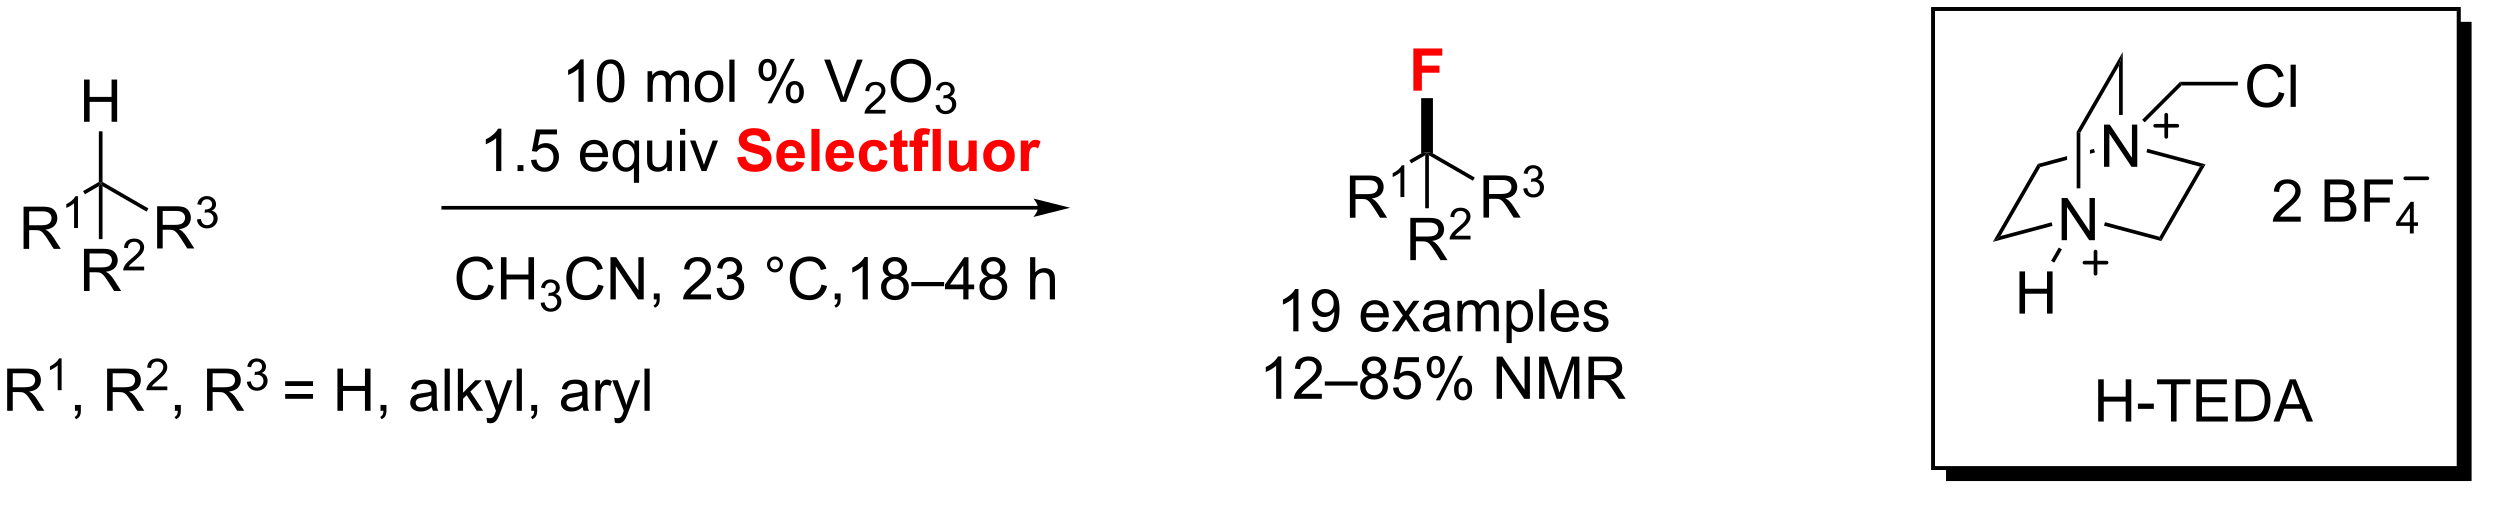 <?xml version="1.0" encoding="UTF-8"?>
<!DOCTYPE svg PUBLIC '-//W3C//DTD SVG 1.0//EN'
          'http://www.w3.org/TR/2001/REC-SVG-20010904/DTD/svg10.dtd'>
<svg stroke-dasharray="none" shape-rendering="auto" xmlns="http://www.w3.org/2000/svg" font-family="'Dialog'" text-rendering="auto" width="465" fill-opacity="1" color-interpolation="auto" color-rendering="auto" preserveAspectRatio="xMidYMid meet" font-size="12px" viewBox="0 0 465 95" fill="black" xmlns:xlink="http://www.w3.org/1999/xlink" stroke="black" image-rendering="auto" stroke-miterlimit="10" stroke-linecap="square" stroke-linejoin="miter" font-style="normal" stroke-width="1" height="95" stroke-dashoffset="0" font-weight="normal" stroke-opacity="1"
><!--Generated by the Batik Graphics2D SVG Generator--><defs id="genericDefs"
  /><g
  ><defs id="defs1"
    ><clipPath clipPathUnits="userSpaceOnUse" id="clipPath1"
      ><path d="M1.294 1.16 L349.872 1.16 L349.872 71.973 L1.294 71.973 L1.294 1.16 Z"
      /></clipPath
      ><clipPath clipPathUnits="userSpaceOnUse" id="clipPath2"
      ><path d="M-0.342 27.978 L-0.342 95.876 L337.696 95.876 L337.696 27.978 Z"
      /></clipPath
      ><clipPath clipPathUnits="userSpaceOnUse" id="clipPath3"
      ><path d="M-0.342 27.978 L-0.342 95.85 L337.572 95.85 L337.572 27.978 Z"
      /></clipPath
    ></defs
    ><g transform="scale(1.333,1.333) translate(-1.294,-1.16) matrix(1.029,0,0,1.029,1.646,-27.618)"
    ><path d="M2.853 61.718 L2.853 55.991 L5.392 55.991 Q6.158 55.991 6.556 56.145 Q6.955 56.299 7.191 56.689 Q7.431 57.08 7.431 57.554 Q7.431 58.163 7.035 58.583 Q6.642 58.999 5.816 59.111 Q6.119 59.257 6.275 59.398 Q6.606 59.702 6.902 60.158 L7.9 61.718 L6.947 61.718 L6.189 60.525 Q5.856 60.01 5.639 59.736 Q5.426 59.463 5.257 59.353 Q5.087 59.244 4.91 59.202 Q4.783 59.174 4.488 59.174 L3.611 59.174 L3.611 61.718 L2.853 61.718 ZM3.611 58.517 L5.238 58.517 Q5.759 58.517 6.051 58.411 Q6.345 58.304 6.496 58.067 Q6.65 57.83 6.65 57.554 Q6.65 57.148 6.353 56.887 Q6.059 56.624 5.423 56.624 L3.611 56.624 L3.611 58.517 Z" stroke="none" clip-path="url(#clipPath3)"
    /></g
    ><g transform="matrix(1.371,0,0,1.371,0.469,-38.371)"
    ><path d="M10.236 58.918 L9.709 58.918 L9.709 55.557 Q9.518 55.738 9.209 55.92 Q8.9 56.102 8.654 56.193 L8.654 55.684 Q9.096 55.475 9.426 55.18 Q9.758 54.883 9.896 54.605 L10.236 54.605 L10.236 58.918 Z" stroke="none" clip-path="url(#clipPath3)"
    /></g
    ><g transform="matrix(1.371,0,0,1.371,0.469,-38.371)"
    ><path d="M11.179 54.342 L10.929 53.909 L13.069 52.674 L13.319 52.818 L13.069 53.251 Z" stroke="none" clip-path="url(#clipPath3)"
    /></g
    ><g transform="matrix(1.371,0,0,1.371,0.469,-38.371)"
    ><path d="M20.974 61.698 L20.974 55.971 L23.513 55.971 Q24.278 55.971 24.677 56.125 Q25.075 56.279 25.312 56.669 Q25.552 57.06 25.552 57.534 Q25.552 58.143 25.156 58.563 Q24.763 58.979 23.937 59.091 Q24.239 59.237 24.395 59.378 Q24.726 59.682 25.023 60.138 L26.02 61.698 L25.067 61.698 L24.309 60.505 Q23.976 59.99 23.76 59.716 Q23.547 59.443 23.377 59.333 Q23.208 59.224 23.031 59.182 Q22.903 59.154 22.609 59.154 L21.731 59.154 L21.731 61.698 L20.974 61.698 ZM21.731 58.498 L23.359 58.498 Q23.88 58.498 24.172 58.391 Q24.466 58.284 24.617 58.047 Q24.77 57.81 24.77 57.534 Q24.77 57.128 24.474 56.867 Q24.179 56.604 23.544 56.604 L21.731 56.604 L21.731 58.498 Z" stroke="none" clip-path="url(#clipPath3)"
    /></g
    ><g transform="matrix(1.371,0,0,1.371,0.469,-38.371)"
    ><path d="M26.373 57.763 L26.9 57.693 Q26.992 58.142 27.209 58.339 Q27.427 58.537 27.742 58.537 Q28.113 58.537 28.369 58.279 Q28.627 58.021 28.627 57.64 Q28.627 57.277 28.388 57.042 Q28.152 56.806 27.785 56.806 Q27.636 56.806 27.414 56.865 L27.472 56.402 Q27.525 56.408 27.556 56.408 Q27.894 56.408 28.164 56.232 Q28.433 56.056 28.433 55.689 Q28.433 55.4 28.236 55.211 Q28.041 55.019 27.73 55.019 Q27.422 55.019 27.216 55.212 Q27.011 55.406 26.953 55.792 L26.425 55.699 Q26.523 55.167 26.865 54.877 Q27.209 54.586 27.718 54.586 Q28.07 54.586 28.365 54.736 Q28.662 54.886 28.818 55.148 Q28.974 55.408 28.974 55.701 Q28.974 55.98 28.824 56.209 Q28.675 56.437 28.382 56.572 Q28.763 56.66 28.974 56.937 Q29.185 57.212 29.185 57.629 Q29.185 58.191 28.775 58.584 Q28.365 58.974 27.738 58.974 Q27.173 58.974 26.798 58.638 Q26.425 58.3 26.373 57.763 Z" stroke="none" clip-path="url(#clipPath3)"
    /></g
    ><g transform="matrix(1.371,0,0,1.371,0.469,-38.371)"
    ><path d="M13.569 53.251 L13.319 52.818 L13.569 52.674 L19.793 56.267 L19.543 56.7 Z" stroke="none" clip-path="url(#clipPath3)"
    /></g
    ><g transform="matrix(1.371,0,0,1.371,0.469,-38.371)"
    ><path d="M11.059 44.508 L11.059 38.781 L11.817 38.781 L11.817 41.133 L14.794 41.133 L14.794 38.781 L15.552 38.781 L15.552 44.508 L14.794 44.508 L14.794 41.807 L11.817 41.807 L11.817 44.508 L11.059 44.508 Z" stroke="none" clip-path="url(#clipPath3)"
    /></g
    ><g transform="matrix(1.371,0,0,1.371,0.469,-38.371)"
    ><path d="M13.569 52.674 L13.319 52.818 L13.069 52.674 L13.069 45.808 L13.569 45.808 Z" stroke="none" clip-path="url(#clipPath3)"
    /></g
    ><g transform="matrix(1.371,0,0,1.371,0.469,-38.371)"
    ><path d="M11.049 67.468 L11.049 61.741 L13.588 61.741 Q14.354 61.741 14.752 61.895 Q15.15 62.049 15.387 62.439 Q15.627 62.83 15.627 63.304 Q15.627 63.913 15.231 64.333 Q14.838 64.749 14.012 64.861 Q14.315 65.007 14.471 65.148 Q14.802 65.452 15.098 65.908 L16.096 67.468 L15.143 67.468 L14.385 66.275 Q14.052 65.76 13.835 65.486 Q13.622 65.213 13.453 65.103 Q13.283 64.994 13.106 64.952 Q12.979 64.924 12.684 64.924 L11.807 64.924 L11.807 67.468 L11.049 67.468 ZM11.807 64.267 L13.434 64.267 Q13.955 64.267 14.247 64.161 Q14.541 64.054 14.692 63.817 Q14.846 63.58 14.846 63.304 Q14.846 62.898 14.549 62.637 Q14.255 62.374 13.619 62.374 L11.807 62.374 L11.807 64.267 Z" stroke="none" clip-path="url(#clipPath3)"
    /></g
    ><g transform="matrix(1.371,0,0,1.371,0.469,-38.371)"
    ><path d="M19.218 64.16 L19.218 64.668 L16.378 64.668 Q16.372 64.477 16.44 64.301 Q16.548 64.012 16.786 63.73 Q17.026 63.449 17.477 63.08 Q18.177 62.506 18.423 62.17 Q18.669 61.834 18.669 61.535 Q18.669 61.223 18.444 61.008 Q18.221 60.791 17.86 60.791 Q17.479 60.791 17.251 61.02 Q17.022 61.248 17.02 61.652 L16.477 61.598 Q16.534 60.99 16.897 60.674 Q17.261 60.355 17.872 60.355 Q18.491 60.355 18.85 60.699 Q19.212 61.041 19.212 61.547 Q19.212 61.805 19.106 62.055 Q19.001 62.303 18.755 62.578 Q18.511 62.853 17.942 63.334 Q17.468 63.733 17.333 63.875 Q17.198 64.018 17.11 64.16 L19.218 64.16 Z" stroke="none" clip-path="url(#clipPath3)"
    /></g
    ><g transform="matrix(1.371,0,0,1.371,0.469,-38.371)"
    ><path d="M13.069 53.251 L13.319 52.818 L13.569 53.251 L13.569 60.434 L13.069 60.434 Z" stroke="none" clip-path="url(#clipPath3)"
    /></g
    ><g transform="matrix(1.371,0,0,1.371,0.469,-38.371)"
    ><path d="M0.63 83.724 L0.63 77.998 L3.169 77.998 Q3.935 77.998 4.333 78.151 Q4.732 78.305 4.969 78.696 Q5.208 79.086 5.208 79.56 Q5.208 80.17 4.812 80.589 Q4.419 81.005 3.594 81.118 Q3.896 81.263 4.052 81.404 Q4.383 81.709 4.68 82.164 L5.677 83.724 L4.724 83.724 L3.966 82.532 Q3.633 82.016 3.417 81.743 Q3.203 81.469 3.034 81.36 Q2.865 81.25 2.688 81.209 Q2.56 81.18 2.266 81.18 L1.388 81.18 L1.388 83.724 L0.63 83.724 ZM1.388 80.524 L3.016 80.524 Q3.537 80.524 3.828 80.417 Q4.122 80.31 4.273 80.073 Q4.427 79.836 4.427 79.56 Q4.427 79.154 4.13 78.894 Q3.836 78.63 3.2 78.63 L1.388 78.63 L1.388 80.524 Z" stroke="none" clip-path="url(#clipPath3)"
    /></g
    ><g transform="matrix(1.371,0,0,1.371,0.469,-38.371)"
    ><path d="M8.014 80.924 L7.486 80.924 L7.486 77.563 Q7.295 77.745 6.986 77.926 Q6.678 78.108 6.432 78.2 L6.432 77.69 Q6.873 77.481 7.203 77.186 Q7.535 76.889 7.674 76.612 L8.014 76.612 L8.014 80.924 Z" stroke="none" clip-path="url(#clipPath3)"
    /></g
    ><g transform="matrix(1.371,0,0,1.371,0.469,-38.371)"
    ><path d="M9.825 83.724 L9.825 82.922 L10.627 82.922 L10.627 83.724 Q10.627 84.167 10.471 84.438 Q10.315 84.709 9.974 84.857 L9.778 84.558 Q10.002 84.459 10.107 84.269 Q10.213 84.081 10.224 83.724 L9.825 83.724 ZM14.19 83.724 L14.19 77.998 L16.729 77.998 Q17.494 77.998 17.893 78.151 Q18.291 78.305 18.528 78.696 Q18.768 79.086 18.768 79.56 Q18.768 80.17 18.372 80.589 Q17.979 81.005 17.153 81.118 Q17.455 81.263 17.612 81.404 Q17.942 81.709 18.239 82.164 L19.237 83.724 L18.284 83.724 L17.526 82.532 Q17.192 82.016 16.976 81.743 Q16.763 81.469 16.593 81.36 Q16.424 81.25 16.247 81.209 Q16.119 81.18 15.825 81.18 L14.948 81.18 L14.948 83.724 L14.19 83.724 ZM14.948 80.524 L16.575 80.524 Q17.096 80.524 17.388 80.417 Q17.682 80.31 17.833 80.073 Q17.987 79.836 17.987 79.56 Q17.987 79.154 17.69 78.894 Q17.395 78.63 16.76 78.63 L14.948 78.63 L14.948 80.524 Z" stroke="none" clip-path="url(#clipPath3)"
    /></g
    ><g transform="matrix(1.371,0,0,1.371,0.469,-38.371)"
    ><path d="M22.358 80.416 L22.358 80.924 L19.518 80.924 Q19.513 80.733 19.581 80.557 Q19.689 80.268 19.927 79.987 Q20.167 79.706 20.618 79.336 Q21.317 78.762 21.564 78.426 Q21.81 78.09 21.81 77.791 Q21.81 77.479 21.585 77.264 Q21.362 77.047 21.001 77.047 Q20.62 77.047 20.392 77.276 Q20.163 77.504 20.161 77.909 L19.618 77.854 Q19.675 77.247 20.038 76.93 Q20.401 76.612 21.013 76.612 Q21.632 76.612 21.991 76.956 Q22.352 77.297 22.352 77.803 Q22.352 78.061 22.247 78.311 Q22.142 78.559 21.895 78.835 Q21.651 79.11 21.083 79.59 Q20.608 79.989 20.474 80.131 Q20.339 80.274 20.251 80.416 L22.358 80.416 Z" stroke="none" clip-path="url(#clipPath3)"
    /></g
    ><g transform="matrix(1.371,0,0,1.371,0.469,-38.371)"
    ><path d="M23.385 83.724 L23.385 82.922 L24.187 82.922 L24.187 83.724 Q24.187 84.167 24.031 84.438 Q23.874 84.709 23.533 84.857 L23.338 84.558 Q23.562 84.459 23.666 84.269 Q23.773 84.081 23.783 83.724 L23.385 83.724 ZM27.749 83.724 L27.749 77.998 L30.288 77.998 Q31.054 77.998 31.452 78.151 Q31.851 78.305 32.088 78.696 Q32.327 79.086 32.327 79.56 Q32.327 80.17 31.932 80.589 Q31.538 81.005 30.713 81.118 Q31.015 81.263 31.171 81.404 Q31.502 81.709 31.799 82.164 L32.796 83.724 L31.843 83.724 L31.085 82.532 Q30.752 82.016 30.536 81.743 Q30.322 81.469 30.153 81.36 Q29.984 81.25 29.807 81.209 Q29.679 81.18 29.385 81.18 L28.507 81.18 L28.507 83.724 L27.749 83.724 ZM28.507 80.524 L30.135 80.524 Q30.656 80.524 30.947 80.417 Q31.241 80.31 31.392 80.073 Q31.546 79.836 31.546 79.56 Q31.546 79.154 31.249 78.894 Q30.955 78.63 30.32 78.63 L28.507 78.63 L28.507 80.524 Z" stroke="none" clip-path="url(#clipPath3)"
    /></g
    ><g transform="matrix(1.371,0,0,1.371,0.469,-38.371)"
    ><path d="M33.148 79.79 L33.676 79.719 Q33.768 80.168 33.984 80.366 Q34.203 80.563 34.518 80.563 Q34.889 80.563 35.145 80.305 Q35.402 80.047 35.402 79.666 Q35.402 79.303 35.164 79.069 Q34.928 78.832 34.561 78.832 Q34.412 78.832 34.19 78.891 L34.248 78.428 Q34.301 78.434 34.332 78.434 Q34.67 78.434 34.94 78.258 Q35.209 78.082 35.209 77.715 Q35.209 77.426 35.012 77.237 Q34.816 77.045 34.506 77.045 Q34.197 77.045 33.992 77.239 Q33.787 77.432 33.728 77.819 L33.201 77.725 Q33.299 77.194 33.641 76.903 Q33.984 76.612 34.494 76.612 Q34.846 76.612 35.141 76.762 Q35.438 76.913 35.594 77.174 Q35.75 77.434 35.75 77.727 Q35.75 78.006 35.6 78.235 Q35.451 78.463 35.158 78.598 Q35.539 78.686 35.75 78.963 Q35.961 79.239 35.961 79.655 Q35.961 80.217 35.551 80.61 Q35.141 81.001 34.514 81.001 Q33.949 81.001 33.574 80.665 Q33.201 80.327 33.148 79.79 Z" stroke="none" clip-path="url(#clipPath3)"
    /></g
    ><g transform="matrix(1.371,0,0,1.371,0.469,-38.371)"
    ><path d="M42.127 80.357 L38.346 80.357 L38.346 79.701 L42.127 79.701 L42.127 80.357 ZM42.127 82.094 L38.346 82.094 L38.346 81.438 L42.127 81.438 L42.127 82.094 ZM45.436 83.724 L45.436 77.998 L46.193 77.998 L46.193 80.349 L49.17 80.349 L49.17 77.998 L49.928 77.998 L49.928 83.724 L49.17 83.724 L49.17 81.024 L46.193 81.024 L46.193 83.724 L45.436 83.724 ZM51.283 83.724 L51.283 82.922 L52.085 82.922 L52.085 83.724 Q52.085 84.167 51.929 84.438 Q51.773 84.709 51.432 84.857 L51.236 84.558 Q51.46 84.459 51.565 84.269 Q51.671 84.081 51.682 83.724 L51.283 83.724 ZM58.252 83.211 Q57.861 83.545 57.499 83.683 Q57.14 83.818 56.726 83.818 Q56.041 83.818 55.674 83.485 Q55.307 83.149 55.307 82.63 Q55.307 82.326 55.445 82.073 Q55.585 81.821 55.809 81.67 Q56.033 81.516 56.315 81.438 Q56.523 81.383 56.94 81.334 Q57.791 81.232 58.195 81.091 Q58.197 80.946 58.197 80.907 Q58.197 80.477 57.999 80.302 Q57.728 80.063 57.197 80.063 Q56.703 80.063 56.465 80.237 Q56.228 80.412 56.117 80.852 L55.429 80.758 Q55.523 80.318 55.736 80.047 Q55.953 79.774 56.359 79.628 Q56.765 79.482 57.299 79.482 Q57.83 79.482 58.161 79.607 Q58.494 79.732 58.65 79.922 Q58.807 80.11 58.869 80.399 Q58.906 80.579 58.906 81.047 L58.906 81.985 Q58.906 82.966 58.95 83.227 Q58.994 83.485 59.127 83.724 L58.393 83.724 Q58.283 83.505 58.252 83.211 ZM58.195 81.641 Q57.812 81.797 57.046 81.907 Q56.611 81.969 56.432 82.047 Q56.252 82.125 56.153 82.276 Q56.057 82.427 56.057 82.61 Q56.057 82.891 56.27 83.079 Q56.484 83.266 56.893 83.266 Q57.299 83.266 57.614 83.089 Q57.932 82.912 58.08 82.602 Q58.195 82.365 58.195 81.899 L58.195 81.641 ZM59.98 83.724 L59.98 77.998 L60.683 77.998 L60.683 83.724 L59.98 83.724 ZM61.775 83.724 L61.775 77.998 L62.478 77.998 L62.478 81.263 L64.143 79.576 L65.054 79.576 L63.468 81.115 L65.213 83.724 L64.346 83.724 L62.976 81.602 L62.478 82.079 L62.478 83.724 L61.775 83.724 ZM65.742 85.323 L65.663 84.662 Q65.893 84.724 66.064 84.724 Q66.299 84.724 66.439 84.646 Q66.58 84.568 66.671 84.427 Q66.736 84.323 66.885 83.904 Q66.906 83.847 66.947 83.732 L65.374 79.576 L66.132 79.576 L66.994 81.977 Q67.163 82.435 67.296 82.938 Q67.416 82.454 67.585 81.993 L68.471 79.576 L69.174 79.576 L67.596 83.795 Q67.343 84.48 67.203 84.737 Q67.015 85.084 66.773 85.245 Q66.531 85.409 66.195 85.409 Q65.992 85.409 65.742 85.323 ZM69.757 83.724 L69.757 77.998 L70.46 77.998 L70.46 83.724 L69.757 83.724 ZM71.732 83.724 L71.732 82.922 L72.534 82.922 L72.534 83.724 Q72.534 84.167 72.378 84.438 Q72.222 84.709 71.881 84.857 L71.686 84.558 Q71.909 84.459 72.014 84.269 Q72.121 84.081 72.131 83.724 L71.732 83.724 ZM78.701 83.211 Q78.311 83.545 77.949 83.683 Q77.589 83.818 77.175 83.818 Q76.49 83.818 76.123 83.485 Q75.756 83.149 75.756 82.63 Q75.756 82.326 75.894 82.073 Q76.034 81.821 76.258 81.67 Q76.482 81.516 76.764 81.438 Q76.972 81.383 77.389 81.334 Q78.24 81.232 78.644 81.091 Q78.647 80.946 78.647 80.907 Q78.647 80.477 78.449 80.302 Q78.178 80.063 77.647 80.063 Q77.152 80.063 76.915 80.237 Q76.678 80.412 76.566 80.852 L75.878 80.758 Q75.972 80.318 76.186 80.047 Q76.402 79.774 76.808 79.628 Q77.214 79.482 77.748 79.482 Q78.279 79.482 78.61 79.607 Q78.943 79.732 79.1 79.922 Q79.256 80.11 79.318 80.399 Q79.355 80.579 79.355 81.047 L79.355 81.985 Q79.355 82.966 79.399 83.227 Q79.443 83.485 79.576 83.724 L78.842 83.724 Q78.732 83.505 78.701 83.211 ZM78.644 81.641 Q78.261 81.797 77.496 81.907 Q77.061 81.969 76.881 82.047 Q76.701 82.125 76.602 82.276 Q76.506 82.427 76.506 82.61 Q76.506 82.891 76.719 83.079 Q76.933 83.266 77.342 83.266 Q77.748 83.266 78.063 83.089 Q78.381 82.912 78.529 82.602 Q78.644 82.365 78.644 81.899 L78.644 81.641 ZM80.437 83.724 L80.437 79.576 L81.07 79.576 L81.07 80.204 Q81.312 79.763 81.515 79.623 Q81.721 79.482 81.968 79.482 Q82.322 79.482 82.689 79.709 L82.447 80.36 Q82.189 80.209 81.932 80.209 Q81.703 80.209 81.518 80.347 Q81.335 80.485 81.257 80.732 Q81.14 81.107 81.14 81.552 L81.14 83.724 L80.437 83.724 ZM83.078 85.323 L82.999 84.662 Q83.228 84.724 83.4 84.724 Q83.635 84.724 83.775 84.646 Q83.916 84.568 84.007 84.427 Q84.072 84.323 84.221 83.904 Q84.242 83.847 84.283 83.732 L82.71 79.576 L83.468 79.576 L84.33 81.977 Q84.499 82.435 84.632 82.938 Q84.752 82.454 84.921 81.993 L85.807 79.576 L86.51 79.576 L84.932 83.795 Q84.679 84.48 84.538 84.737 Q84.351 85.084 84.109 85.245 Q83.867 85.409 83.531 85.409 Q83.328 85.409 83.078 85.323 ZM87.093 83.724 L87.093 77.998 L87.796 77.998 L87.796 83.724 L87.093 83.724 Z" stroke="none" clip-path="url(#clipPath3)"
    /></g
    ><g transform="matrix(1.371,0,0,1.371,0.469,-38.371)"
    ><path d="M140.476 55.922 L59.798 55.922 L59.548 55.922 L59.548 56.422 L59.798 56.422 L140.476 56.422 L140.726 56.422 L140.726 55.922 L140.476 55.922 ZM144.851 56.172 L139.851 54.922 C139.851 54.922 140.476 55.625 140.476 56.172 C140.476 56.719 139.851 57.422 139.851 57.422 Z" stroke="none" clip-path="url(#clipPath3)"
    /></g
    ><g transform="matrix(1.371,0,0,1.371,0.469,-38.371)"
    ><path d="M78.842 41.797 L78.139 41.797 L78.139 37.315 Q77.884 37.557 77.473 37.8 Q77.061 38.042 76.733 38.164 L76.733 37.485 Q77.322 37.206 77.762 36.813 Q78.204 36.417 78.389 36.047 L78.842 36.047 L78.842 41.797 ZM80.643 38.972 Q80.643 37.956 80.852 37.339 Q81.06 36.719 81.471 36.383 Q81.885 36.047 82.51 36.047 Q82.971 36.047 83.318 36.232 Q83.667 36.417 83.893 36.769 Q84.12 37.117 84.247 37.62 Q84.377 38.12 84.377 38.972 Q84.377 39.979 84.169 40.599 Q83.963 41.219 83.549 41.557 Q83.138 41.896 82.51 41.896 Q81.682 41.896 81.208 41.3 Q80.643 40.586 80.643 38.972 ZM81.365 38.972 Q81.365 40.383 81.695 40.849 Q82.026 41.315 82.51 41.315 Q82.995 41.315 83.323 40.847 Q83.654 40.378 83.654 38.972 Q83.654 37.557 83.323 37.094 Q82.995 36.628 82.502 36.628 Q82.018 36.628 81.729 37.039 Q81.365 37.563 81.365 38.972 ZM87.51 41.797 L87.51 37.649 L88.138 37.649 L88.138 38.229 Q88.333 37.925 88.656 37.74 Q88.982 37.555 89.396 37.555 Q89.857 37.555 90.151 37.748 Q90.448 37.938 90.568 38.282 Q91.06 37.555 91.849 37.555 Q92.466 37.555 92.797 37.896 Q93.13 38.237 93.13 38.948 L93.13 41.797 L92.432 41.797 L92.432 39.182 Q92.432 38.761 92.362 38.576 Q92.294 38.391 92.115 38.279 Q91.935 38.164 91.693 38.164 Q91.255 38.164 90.966 38.456 Q90.677 38.745 90.677 39.386 L90.677 41.797 L89.974 41.797 L89.974 39.102 Q89.974 38.633 89.802 38.399 Q89.63 38.164 89.24 38.164 Q88.943 38.164 88.69 38.321 Q88.44 38.477 88.325 38.779 Q88.213 39.078 88.213 39.644 L88.213 41.797 L87.51 41.797 ZM93.911 39.722 Q93.911 38.571 94.552 38.016 Q95.088 37.555 95.857 37.555 Q96.713 37.555 97.255 38.115 Q97.799 38.675 97.799 39.664 Q97.799 40.464 97.557 40.925 Q97.318 41.383 96.859 41.638 Q96.401 41.891 95.857 41.891 Q94.987 41.891 94.448 41.334 Q93.911 40.774 93.911 39.722 ZM94.635 39.722 Q94.635 40.519 94.982 40.917 Q95.331 41.313 95.857 41.313 Q96.38 41.313 96.727 40.914 Q97.075 40.516 97.075 39.698 Q97.075 38.93 96.727 38.534 Q96.377 38.136 95.857 38.136 Q95.331 38.136 94.982 38.532 Q94.635 38.925 94.635 39.722 ZM98.608 41.797 L98.608 36.071 L99.311 36.071 L99.311 41.797 L98.608 41.797 ZM102.561 37.446 Q102.561 36.831 102.868 36.401 Q103.178 35.972 103.764 35.972 Q104.303 35.972 104.655 36.357 Q105.009 36.742 105.009 37.487 Q105.009 38.214 104.652 38.607 Q104.296 39 103.772 39 Q103.251 39 102.905 38.615 Q102.561 38.227 102.561 37.446 ZM103.782 36.456 Q103.522 36.456 103.348 36.682 Q103.173 36.909 103.173 37.516 Q103.173 38.065 103.348 38.292 Q103.525 38.516 103.782 38.516 Q104.048 38.516 104.223 38.289 Q104.397 38.063 104.397 37.461 Q104.397 36.907 104.22 36.682 Q104.046 36.456 103.782 36.456 ZM103.788 42.008 L106.921 35.972 L107.491 35.972 L104.368 42.008 L103.788 42.008 ZM106.264 40.453 Q106.264 39.836 106.572 39.409 Q106.881 38.979 107.47 38.979 Q108.009 38.979 108.363 39.365 Q108.717 39.75 108.717 40.495 Q108.717 41.222 108.358 41.615 Q108.001 42.008 107.475 42.008 Q106.954 42.008 106.608 41.62 Q106.264 41.229 106.264 40.453 ZM107.491 39.464 Q107.225 39.464 107.051 39.69 Q106.876 39.917 106.876 40.524 Q106.876 41.071 107.051 41.297 Q107.228 41.524 107.486 41.524 Q107.756 41.524 107.928 41.297 Q108.103 41.071 108.103 40.469 Q108.103 39.914 107.926 39.69 Q107.751 39.464 107.491 39.464 ZM113.686 41.797 L111.467 36.071 L112.288 36.071 L113.775 40.229 Q113.954 40.729 114.077 41.167 Q114.21 40.698 114.384 40.229 L115.931 36.071 L116.704 36.071 L114.462 41.797 L113.686 41.797 Z" stroke="none" clip-path="url(#clipPath3)"
    /></g
    ><g transform="matrix(1.371,0,0,1.371,0.469,-38.371)"
    ><path d="M119.788 42.889 L119.788 43.397 L116.948 43.397 Q116.943 43.206 117.011 43.03 Q117.118 42.741 117.357 42.46 Q117.597 42.178 118.048 41.809 Q118.747 41.235 118.993 40.899 Q119.24 40.563 119.24 40.264 Q119.24 39.952 119.015 39.737 Q118.792 39.52 118.431 39.52 Q118.05 39.52 117.822 39.749 Q117.593 39.977 117.591 40.382 L117.048 40.327 Q117.105 39.719 117.468 39.403 Q117.831 39.085 118.443 39.085 Q119.062 39.085 119.421 39.428 Q119.782 39.77 119.782 40.276 Q119.782 40.534 119.677 40.784 Q119.572 41.032 119.326 41.307 Q119.081 41.583 118.513 42.063 Q118.038 42.462 117.904 42.604 Q117.769 42.747 117.681 42.889 L119.788 42.889 Z" stroke="none" clip-path="url(#clipPath3)"
    /></g
    ><g transform="matrix(1.371,0,0,1.371,0.469,-38.371)"
    ><path d="M120.492 39.008 Q120.492 37.581 121.257 36.776 Q122.023 35.969 123.234 35.969 Q124.026 35.969 124.661 36.349 Q125.299 36.727 125.632 37.404 Q125.968 38.081 125.968 38.94 Q125.968 39.813 125.617 40.5 Q125.265 41.188 124.619 41.542 Q123.976 41.896 123.229 41.896 Q122.421 41.896 121.784 41.505 Q121.148 41.112 120.82 40.438 Q120.492 39.761 120.492 39.008 ZM121.273 39.019 Q121.273 40.055 121.828 40.651 Q122.385 41.245 123.226 41.245 Q124.08 41.245 124.632 40.644 Q125.187 40.042 125.187 38.938 Q125.187 38.237 124.95 37.716 Q124.713 37.196 124.257 36.909 Q123.804 36.62 123.237 36.62 Q122.432 36.62 121.851 37.175 Q121.273 37.727 121.273 39.019 Z" stroke="none" clip-path="url(#clipPath3)"
    /></g
    ><g transform="matrix(1.371,0,0,1.371,0.469,-38.371)"
    ><path d="M126.578 42.262 L127.106 42.192 Q127.198 42.641 127.414 42.839 Q127.633 43.036 127.948 43.036 Q128.319 43.036 128.574 42.778 Q128.832 42.52 128.832 42.139 Q128.832 41.776 128.594 41.542 Q128.358 41.305 127.99 41.305 Q127.842 41.305 127.619 41.364 L127.678 40.901 Q127.731 40.907 127.762 40.907 Q128.1 40.907 128.369 40.731 Q128.639 40.555 128.639 40.188 Q128.639 39.899 128.442 39.71 Q128.246 39.518 127.936 39.518 Q127.627 39.518 127.422 39.712 Q127.217 39.905 127.158 40.292 L126.631 40.198 Q126.729 39.667 127.07 39.376 Q127.414 39.085 127.924 39.085 Q128.276 39.085 128.571 39.235 Q128.867 39.385 129.024 39.647 Q129.18 39.907 129.18 40.2 Q129.18 40.479 129.03 40.708 Q128.881 40.936 128.588 41.071 Q128.969 41.159 129.18 41.436 Q129.391 41.712 129.391 42.128 Q129.391 42.69 128.981 43.083 Q128.571 43.473 127.944 43.473 Q127.379 43.473 127.004 43.137 Q126.631 42.799 126.578 42.262 Z" stroke="none" clip-path="url(#clipPath3)"
    /></g
    ><g transform="matrix(1.371,0,0,1.371,0.469,-38.371)"
    ><path d="M67.674 51.197 L66.97 51.197 L66.97 46.715 Q66.715 46.958 66.304 47.2 Q65.892 47.442 65.564 47.564 L65.564 46.885 Q66.153 46.606 66.593 46.213 Q67.035 45.817 67.22 45.447 L67.674 45.447 L67.674 51.197 ZM69.868 51.197 L69.868 50.395 L70.67 50.395 L70.67 51.197 L69.868 51.197 ZM71.697 49.697 L72.434 49.635 Q72.517 50.174 72.814 50.445 Q73.114 50.715 73.535 50.715 Q74.043 50.715 74.395 50.333 Q74.746 49.95 74.746 49.317 Q74.746 48.715 74.408 48.369 Q74.072 48.02 73.525 48.02 Q73.184 48.02 72.91 48.176 Q72.637 48.33 72.481 48.575 L71.822 48.489 L72.377 45.549 L75.223 45.549 L75.223 46.221 L72.939 46.221 L72.629 47.76 Q73.145 47.4 73.713 47.4 Q74.463 47.4 74.978 47.921 Q75.494 48.439 75.494 49.255 Q75.494 50.033 75.041 50.598 Q74.489 51.296 73.535 51.296 Q72.754 51.296 72.259 50.859 Q71.767 50.419 71.697 49.697 ZM81.403 49.861 L82.129 49.95 Q81.957 50.588 81.491 50.939 Q81.028 51.291 80.306 51.291 Q79.395 51.291 78.861 50.731 Q78.33 50.169 78.33 49.158 Q78.33 48.111 78.869 47.533 Q79.408 46.955 80.267 46.955 Q81.098 46.955 81.624 47.523 Q82.153 48.088 82.153 49.114 Q82.153 49.176 82.15 49.301 L79.056 49.301 Q79.095 49.986 79.442 50.351 Q79.791 50.713 80.309 50.713 Q80.697 50.713 80.97 50.51 Q81.244 50.307 81.403 49.861 ZM79.095 48.723 L81.41 48.723 Q81.364 48.2 81.145 47.939 Q80.809 47.533 80.275 47.533 Q79.791 47.533 79.46 47.859 Q79.129 48.182 79.095 48.723 ZM85.656 52.788 L85.656 50.755 Q85.493 50.986 85.198 51.14 Q84.904 51.291 84.571 51.291 Q83.834 51.291 83.3 50.702 Q82.766 50.111 82.766 49.083 Q82.766 48.458 82.982 47.963 Q83.201 47.465 83.612 47.21 Q84.024 46.955 84.516 46.955 Q85.287 46.955 85.727 47.603 L85.727 47.049 L86.36 47.049 L86.36 52.788 L85.656 52.788 ZM83.49 49.111 Q83.49 49.911 83.826 50.312 Q84.162 50.713 84.63 50.713 Q85.078 50.713 85.401 50.333 Q85.727 49.95 85.727 49.174 Q85.727 48.346 85.386 47.929 Q85.045 47.51 84.584 47.51 Q84.125 47.51 83.808 47.898 Q83.49 48.286 83.49 49.111 ZM90.181 51.197 L90.181 50.588 Q89.697 51.291 88.864 51.291 Q88.496 51.291 88.179 51.15 Q87.861 51.01 87.705 50.796 Q87.551 50.583 87.489 50.275 Q87.447 50.067 87.447 49.619 L87.447 47.049 L88.15 47.049 L88.15 49.348 Q88.15 49.9 88.192 50.09 Q88.259 50.369 88.473 50.528 Q88.689 50.684 89.004 50.684 Q89.322 50.684 89.598 50.523 Q89.877 50.361 89.991 50.083 Q90.106 49.801 90.106 49.27 L90.106 47.049 L90.809 47.049 L90.809 51.197 L90.181 51.197 ZM91.914 46.278 L91.914 45.471 L92.618 45.471 L92.618 46.278 L91.914 46.278 ZM91.914 51.197 L91.914 47.049 L92.618 47.049 L92.618 51.197 L91.914 51.197 ZM94.84 51.197 L93.262 47.049 L94.004 47.049 L94.895 49.533 Q95.041 49.934 95.16 50.369 Q95.254 50.041 95.424 49.58 L96.345 47.049 L97.067 47.049 L95.496 51.197 L94.84 51.197 Z" stroke="none" clip-path="url(#clipPath3)"
    /></g
    ><g fill="red" transform="matrix(1.371,0,0,1.371,0.469,-38.371)" stroke="red"
    ><path d="M99.672 49.333 L100.797 49.223 Q100.899 49.791 101.209 50.057 Q101.521 50.322 102.047 50.322 Q102.607 50.322 102.888 50.085 Q103.172 49.848 103.172 49.533 Q103.172 49.33 103.052 49.187 Q102.935 49.044 102.638 48.939 Q102.435 48.869 101.711 48.689 Q100.781 48.458 100.406 48.122 Q99.88 47.65 99.88 46.971 Q99.88 46.533 100.128 46.153 Q100.375 45.77 100.841 45.572 Q101.31 45.372 101.969 45.372 Q103.047 45.372 103.591 45.846 Q104.138 46.317 104.164 47.106 L103.008 47.158 Q102.935 46.715 102.69 46.523 Q102.446 46.33 101.959 46.33 Q101.453 46.33 101.17 46.536 Q100.985 46.669 100.985 46.892 Q100.985 47.096 101.156 47.239 Q101.375 47.424 102.219 47.624 Q103.063 47.822 103.466 48.036 Q103.873 48.247 104.099 48.617 Q104.328 48.986 104.328 49.528 Q104.328 50.02 104.055 50.45 Q103.781 50.88 103.281 51.09 Q102.781 51.299 102.037 51.299 Q100.951 51.299 100.368 50.796 Q99.787 50.294 99.672 49.333 ZM107.696 49.877 L108.789 50.059 Q108.578 50.661 108.123 50.976 Q107.67 51.291 106.985 51.291 Q105.904 51.291 105.383 50.583 Q104.974 50.017 104.974 49.153 Q104.974 48.122 105.513 47.538 Q106.052 46.955 106.875 46.955 Q107.802 46.955 108.336 47.567 Q108.873 48.176 108.849 49.439 L106.099 49.439 Q106.11 49.926 106.362 50.2 Q106.618 50.471 106.998 50.471 Q107.255 50.471 107.43 50.33 Q107.607 50.189 107.696 49.877 ZM107.758 48.767 Q107.748 48.291 107.513 48.044 Q107.279 47.794 106.943 47.794 Q106.584 47.794 106.349 48.057 Q106.115 48.317 106.118 48.767 L107.758 48.767 ZM109.744 51.197 L109.744 45.471 L110.84 45.471 L110.84 51.197 L109.744 51.197 ZM114.368 49.877 L115.461 50.059 Q115.25 50.661 114.795 50.976 Q114.341 51.291 113.656 51.291 Q112.576 51.291 112.055 50.583 Q111.646 50.017 111.646 49.153 Q111.646 48.122 112.185 47.538 Q112.724 46.955 113.547 46.955 Q114.474 46.955 115.008 47.567 Q115.545 48.176 115.521 49.439 L112.771 49.439 Q112.781 49.926 113.034 50.2 Q113.289 50.471 113.67 50.471 Q113.927 50.471 114.102 50.33 Q114.279 50.189 114.368 49.877 ZM114.43 48.767 Q114.42 48.291 114.185 48.044 Q113.951 47.794 113.615 47.794 Q113.255 47.794 113.021 48.057 Q112.787 48.317 112.789 48.767 L114.43 48.767 ZM120.033 48.275 L118.95 48.471 Q118.895 48.145 118.702 47.981 Q118.509 47.817 118.2 47.817 Q117.791 47.817 117.546 48.101 Q117.301 48.385 117.301 49.049 Q117.301 49.786 117.549 50.09 Q117.799 50.395 118.215 50.395 Q118.528 50.395 118.725 50.218 Q118.926 50.041 119.009 49.606 L120.088 49.791 Q119.918 50.533 119.442 50.913 Q118.965 51.291 118.166 51.291 Q117.254 51.291 116.713 50.718 Q116.174 50.142 116.174 49.127 Q116.174 48.098 116.715 47.528 Q117.259 46.955 118.184 46.955 Q118.942 46.955 119.39 47.281 Q119.838 47.606 120.033 48.275 ZM122.766 47.049 L122.766 47.924 L122.016 47.924 L122.016 49.596 Q122.016 50.103 122.037 50.187 Q122.06 50.27 122.136 50.325 Q122.211 50.38 122.321 50.38 Q122.474 50.38 122.763 50.275 L122.857 51.127 Q122.474 51.291 121.99 51.291 Q121.693 51.291 121.453 51.192 Q121.216 51.09 121.105 50.934 Q120.993 50.775 120.951 50.505 Q120.914 50.314 120.914 49.731 L120.914 47.924 L120.412 47.924 L120.412 47.049 L120.914 47.049 L120.914 46.223 L122.016 45.583 L122.016 47.049 L122.766 47.049 ZM123.047 47.049 L123.656 47.049 L123.656 46.736 Q123.656 46.213 123.769 45.955 Q123.88 45.697 124.177 45.536 Q124.477 45.372 124.935 45.372 Q125.404 45.372 125.852 45.512 L125.703 46.278 Q125.443 46.215 125.201 46.215 Q124.961 46.215 124.857 46.327 Q124.755 46.439 124.755 46.755 L124.755 47.049 L125.576 47.049 L125.576 47.911 L124.755 47.911 L124.755 51.197 L123.656 51.197 L123.656 47.911 L123.047 47.911 L123.047 47.049 ZM126.193 51.197 L126.193 45.471 L127.289 45.471 L127.289 51.197 L126.193 51.197 ZM131.145 51.197 L131.145 50.575 Q130.918 50.908 130.548 51.101 Q130.181 51.291 129.77 51.291 Q129.353 51.291 129.02 51.109 Q128.689 50.924 128.541 50.593 Q128.392 50.26 128.392 49.674 L128.392 47.049 L129.489 47.049 L129.489 48.955 Q129.489 49.83 129.548 50.028 Q129.611 50.223 129.77 50.34 Q129.931 50.455 130.176 50.455 Q130.457 50.455 130.679 50.301 Q130.903 50.145 130.983 49.919 Q131.067 49.689 131.067 48.799 L131.067 47.049 L132.166 47.049 L132.166 51.197 L131.145 51.197 ZM133.047 49.064 Q133.047 48.517 133.315 48.007 Q133.586 47.494 134.081 47.226 Q134.576 46.955 135.185 46.955 Q136.125 46.955 136.727 47.567 Q137.328 48.176 137.328 49.111 Q137.328 50.051 136.722 50.671 Q136.115 51.291 135.193 51.291 Q134.623 51.291 134.105 51.033 Q133.586 50.775 133.315 50.278 Q133.047 49.778 133.047 49.064 ZM134.172 49.122 Q134.172 49.739 134.464 50.067 Q134.758 50.395 135.188 50.395 Q135.618 50.395 135.909 50.067 Q136.201 49.739 136.201 49.114 Q136.201 48.505 135.909 48.176 Q135.618 47.848 135.188 47.848 Q134.758 47.848 134.464 48.176 Q134.172 48.505 134.172 49.122 ZM139.239 51.197 L138.142 51.197 L138.142 47.049 L139.16 47.049 L139.16 47.637 Q139.423 47.221 139.632 47.088 Q139.84 46.955 140.106 46.955 Q140.481 46.955 140.83 47.161 L140.489 48.119 Q140.213 47.939 139.973 47.939 Q139.744 47.939 139.582 48.067 Q139.423 48.192 139.33 48.525 Q139.239 48.856 139.239 49.916 L139.239 51.197 Z" stroke="none" clip-path="url(#clipPath3)"
    /></g
    ><g transform="matrix(1.371,0,0,1.371,0.469,-38.371)"
    ><path d="M65.902 66.597 L66.66 66.787 Q66.423 67.722 65.803 68.214 Q65.183 68.704 64.29 68.704 Q63.363 68.704 62.782 68.326 Q62.204 67.948 61.9 67.235 Q61.597 66.519 61.597 65.698 Q61.597 64.802 61.939 64.138 Q62.282 63.472 62.913 63.125 Q63.543 62.779 64.301 62.779 Q65.16 62.779 65.746 63.217 Q66.332 63.654 66.564 64.448 L65.816 64.623 Q65.618 63.998 65.238 63.714 Q64.861 63.427 64.285 63.427 Q63.626 63.427 63.181 63.745 Q62.738 64.06 62.559 64.594 Q62.379 65.128 62.379 65.693 Q62.379 66.425 62.592 66.969 Q62.806 67.513 63.254 67.784 Q63.704 68.052 64.228 68.052 Q64.863 68.052 65.303 67.685 Q65.746 67.318 65.902 66.597 ZM67.617 68.605 L67.617 62.878 L68.375 62.878 L68.375 65.23 L71.351 65.23 L71.351 62.878 L72.109 62.878 L72.109 68.605 L71.351 68.605 L71.351 65.904 L68.375 65.904 L68.375 68.605 L67.617 68.605 Z" stroke="none" clip-path="url(#clipPath3)"
    /></g
    ><g transform="matrix(1.371,0,0,1.371,0.469,-38.371)"
    ><path d="M73.006 69.07 L73.533 68.999 Q73.625 69.449 73.842 69.646 Q74.06 69.843 74.375 69.843 Q74.746 69.843 75.002 69.585 Q75.26 69.328 75.26 68.947 Q75.26 68.583 75.021 68.349 Q74.785 68.113 74.418 68.113 Q74.269 68.113 74.047 68.171 L74.105 67.708 Q74.158 67.714 74.189 67.714 Q74.527 67.714 74.797 67.538 Q75.066 67.363 75.066 66.996 Q75.066 66.707 74.869 66.517 Q74.674 66.326 74.363 66.326 Q74.055 66.326 73.85 66.519 Q73.644 66.712 73.586 67.099 L73.058 67.005 Q73.156 66.474 73.498 66.183 Q73.842 65.892 74.352 65.892 Q74.703 65.892 74.998 66.042 Q75.295 66.193 75.451 66.454 Q75.607 66.714 75.607 67.007 Q75.607 67.287 75.457 67.515 Q75.308 67.744 75.016 67.878 Q75.396 67.966 75.607 68.244 Q75.818 68.519 75.818 68.935 Q75.818 69.498 75.408 69.89 Q74.998 70.281 74.371 70.281 Q73.806 70.281 73.431 69.945 Q73.058 69.607 73.006 69.07 Z" stroke="none" clip-path="url(#clipPath3)"
    /></g
    ><g transform="matrix(1.371,0,0,1.371,0.469,-38.371)"
    ><path d="M80.794 66.597 L81.552 66.787 Q81.315 67.722 80.695 68.214 Q80.075 68.704 79.182 68.704 Q78.255 68.704 77.674 68.326 Q77.096 67.948 76.791 67.235 Q76.489 66.519 76.489 65.698 Q76.489 64.802 76.83 64.138 Q77.174 63.472 77.804 63.125 Q78.434 62.779 79.192 62.779 Q80.052 62.779 80.638 63.217 Q81.224 63.654 81.455 64.448 L80.708 64.623 Q80.51 63.998 80.13 63.714 Q79.752 63.427 79.177 63.427 Q78.518 63.427 78.073 63.745 Q77.63 64.06 77.45 64.594 Q77.27 65.128 77.27 65.693 Q77.27 66.425 77.484 66.969 Q77.698 67.513 78.145 67.784 Q78.596 68.052 79.119 68.052 Q79.755 68.052 80.195 67.685 Q80.638 67.318 80.794 66.597 ZM82.477 68.605 L82.477 62.878 L83.256 62.878 L86.264 67.373 L86.264 62.878 L86.99 62.878 L86.99 68.605 L86.212 68.605 L83.204 64.105 L83.204 68.605 L82.477 68.605 ZM88.356 68.605 L88.356 67.802 L89.158 67.802 L89.158 68.605 Q89.158 69.047 89.002 69.318 Q88.846 69.589 88.505 69.737 L88.309 69.438 Q88.533 69.339 88.638 69.149 Q88.744 68.961 88.755 68.605 L88.356 68.605 ZM96.119 67.927 L96.119 68.605 L92.333 68.605 Q92.325 68.349 92.416 68.115 Q92.559 67.73 92.877 67.355 Q93.198 66.98 93.799 66.487 Q94.731 65.722 95.059 65.274 Q95.388 64.826 95.388 64.427 Q95.388 64.011 95.088 63.724 Q94.791 63.435 94.309 63.435 Q93.802 63.435 93.497 63.74 Q93.192 64.045 93.19 64.584 L92.466 64.511 Q92.541 63.701 93.026 63.279 Q93.51 62.855 94.325 62.855 Q95.151 62.855 95.63 63.313 Q96.112 63.769 96.112 64.443 Q96.112 64.787 95.971 65.12 Q95.83 65.451 95.502 65.818 Q95.177 66.185 94.419 66.826 Q93.786 67.357 93.606 67.547 Q93.427 67.737 93.309 67.927 L96.119 67.927 ZM96.876 67.091 L97.579 66.998 Q97.701 67.597 97.99 67.86 Q98.282 68.123 98.701 68.123 Q99.196 68.123 99.537 67.779 Q99.881 67.435 99.881 66.927 Q99.881 66.443 99.563 66.13 Q99.248 65.815 98.759 65.815 Q98.561 65.815 98.264 65.894 L98.342 65.276 Q98.412 65.284 98.454 65.284 Q98.904 65.284 99.264 65.05 Q99.623 64.815 99.623 64.326 Q99.623 63.94 99.36 63.688 Q99.1 63.433 98.686 63.433 Q98.274 63.433 98.001 63.69 Q97.727 63.948 97.649 64.464 L96.946 64.339 Q97.076 63.63 97.532 63.242 Q97.99 62.855 98.67 62.855 Q99.139 62.855 99.532 63.055 Q99.928 63.255 100.136 63.605 Q100.345 63.951 100.345 64.341 Q100.345 64.714 100.144 65.019 Q99.946 65.323 99.555 65.503 Q100.063 65.62 100.345 65.99 Q100.626 66.357 100.626 66.912 Q100.626 67.662 100.079 68.185 Q99.532 68.706 98.696 68.706 Q97.944 68.706 97.444 68.258 Q96.946 67.808 96.876 67.091 ZM103.712 63.862 Q103.712 63.412 104.029 63.097 Q104.35 62.779 104.795 62.779 Q105.248 62.779 105.563 63.097 Q105.881 63.412 105.881 63.862 Q105.881 64.31 105.561 64.63 Q105.243 64.948 104.795 64.948 Q104.35 64.948 104.029 64.633 Q103.712 64.315 103.712 63.862 ZM104.139 63.862 Q104.139 64.136 104.332 64.329 Q104.524 64.521 104.798 64.521 Q105.069 64.521 105.261 64.329 Q105.454 64.136 105.454 63.862 Q105.454 63.589 105.261 63.396 Q105.069 63.201 104.798 63.201 Q104.524 63.201 104.332 63.396 Q104.139 63.589 104.139 63.862 ZM111.114 66.597 L111.872 66.787 Q111.635 67.722 111.015 68.214 Q110.395 68.704 109.502 68.704 Q108.575 68.704 107.994 68.326 Q107.416 67.948 107.112 67.235 Q106.809 66.519 106.809 65.698 Q106.809 64.802 107.151 64.138 Q107.494 63.472 108.124 63.125 Q108.755 62.779 109.513 62.779 Q110.372 62.779 110.958 63.217 Q111.544 63.654 111.776 64.448 L111.028 64.623 Q110.83 63.998 110.45 63.714 Q110.073 63.427 109.497 63.427 Q108.838 63.427 108.393 63.745 Q107.95 64.06 107.77 64.594 Q107.591 65.128 107.591 65.693 Q107.591 66.425 107.804 66.969 Q108.018 67.513 108.466 67.784 Q108.916 68.052 109.44 68.052 Q110.075 68.052 110.515 67.685 Q110.958 67.318 111.114 66.597 ZM112.899 68.605 L112.899 67.802 L113.701 67.802 L113.701 68.605 Q113.701 69.047 113.545 69.318 Q113.389 69.589 113.048 69.737 L112.852 69.438 Q113.076 69.339 113.18 69.149 Q113.287 68.961 113.298 68.605 L112.899 68.605 ZM117.393 68.605 L116.69 68.605 L116.69 64.123 Q116.434 64.365 116.023 64.607 Q115.612 64.849 115.283 64.972 L115.283 64.292 Q115.872 64.013 116.312 63.62 Q116.755 63.224 116.94 62.855 L117.393 62.855 L117.393 68.605 ZM120.274 65.498 Q119.837 65.339 119.626 65.042 Q119.415 64.745 119.415 64.331 Q119.415 63.706 119.863 63.282 Q120.313 62.855 121.061 62.855 Q121.811 62.855 122.266 63.289 Q122.725 63.724 122.725 64.349 Q122.725 64.748 122.514 65.045 Q122.305 65.339 121.881 65.498 Q122.407 65.67 122.683 66.052 Q122.959 66.435 122.959 66.966 Q122.959 67.701 122.438 68.204 Q121.92 68.704 121.071 68.704 Q120.225 68.704 119.704 68.201 Q119.186 67.698 119.186 66.948 Q119.186 66.388 119.467 66.013 Q119.751 65.636 120.274 65.498 ZM120.134 64.308 Q120.134 64.714 120.394 64.972 Q120.657 65.23 121.076 65.23 Q121.483 65.23 121.74 64.974 Q122.001 64.716 122.001 64.347 Q122.001 63.959 121.733 63.696 Q121.467 63.433 121.069 63.433 Q120.665 63.433 120.399 63.69 Q120.134 63.948 120.134 64.308 ZM119.907 66.951 Q119.907 67.253 120.05 67.534 Q120.194 67.815 120.475 67.969 Q120.756 68.123 121.079 68.123 Q121.584 68.123 121.912 67.8 Q122.24 67.474 122.24 66.974 Q122.24 66.466 121.902 66.136 Q121.563 65.802 121.055 65.802 Q120.561 65.802 120.233 66.13 Q119.907 66.459 119.907 66.951 ZM123.294 66.815 L123.294 66.248 L127.744 66.248 L127.744 66.815 L123.294 66.815 ZM130.345 68.605 L130.345 67.232 L127.86 67.232 L127.86 66.589 L130.475 62.878 L131.048 62.878 L131.048 66.589 L131.821 66.589 L131.821 67.232 L131.048 67.232 L131.048 68.605 L130.345 68.605 ZM130.345 66.589 L130.345 64.005 L128.553 66.589 L130.345 66.589 ZM133.622 65.498 Q133.184 65.339 132.974 65.042 Q132.763 64.745 132.763 64.331 Q132.763 63.706 133.21 63.282 Q133.661 62.855 134.408 62.855 Q135.158 62.855 135.614 63.289 Q136.072 63.724 136.072 64.349 Q136.072 64.748 135.862 65.045 Q135.653 65.339 135.229 65.498 Q135.755 65.67 136.031 66.052 Q136.307 66.435 136.307 66.966 Q136.307 67.701 135.786 68.204 Q135.268 68.704 134.419 68.704 Q133.572 68.704 133.052 68.201 Q132.533 67.698 132.533 66.948 Q132.533 66.388 132.815 66.013 Q133.099 65.636 133.622 65.498 ZM133.481 64.308 Q133.481 64.714 133.742 64.972 Q134.005 65.23 134.424 65.23 Q134.83 65.23 135.088 64.974 Q135.349 64.716 135.349 64.347 Q135.349 63.959 135.08 63.696 Q134.815 63.433 134.416 63.433 Q134.013 63.433 133.747 63.69 Q133.481 63.948 133.481 64.308 ZM133.255 66.951 Q133.255 67.253 133.398 67.534 Q133.541 67.815 133.822 67.969 Q134.104 68.123 134.427 68.123 Q134.932 68.123 135.26 67.8 Q135.588 67.474 135.588 66.974 Q135.588 66.466 135.25 66.136 Q134.911 65.802 134.403 65.802 Q133.908 65.802 133.58 66.13 Q133.255 66.459 133.255 66.951 ZM139.408 68.605 L139.408 62.878 L140.112 62.878 L140.112 64.933 Q140.604 64.362 141.354 64.362 Q141.815 64.362 142.153 64.545 Q142.494 64.724 142.64 65.045 Q142.786 65.365 142.786 65.974 L142.786 68.605 L142.083 68.605 L142.083 65.974 Q142.083 65.448 141.854 65.209 Q141.627 64.966 141.208 64.966 Q140.895 64.966 140.619 65.13 Q140.346 65.292 140.229 65.571 Q140.112 65.847 140.112 66.334 L140.112 68.605 L139.408 68.605 Z" stroke="none" clip-path="url(#clipPath3)"
    /></g
    ><g transform="matrix(1.371,0,0,1.371,0.469,-38.371)"
    ><path d="M182.796 57.525 L182.796 51.799 L185.335 51.799 Q186.1 51.799 186.499 51.952 Q186.897 52.106 187.134 52.497 Q187.374 52.887 187.374 53.361 Q187.374 53.971 186.978 54.39 Q186.585 54.806 185.759 54.919 Q186.061 55.064 186.218 55.205 Q186.548 55.51 186.845 55.965 L187.843 57.525 L186.889 57.525 L186.132 56.333 Q185.798 55.817 185.582 55.544 Q185.369 55.27 185.199 55.161 Q185.03 55.051 184.853 55.01 Q184.725 54.981 184.431 54.981 L183.554 54.981 L183.554 57.525 L182.796 57.525 ZM183.554 54.325 L185.181 54.325 Q185.702 54.325 185.994 54.218 Q186.288 54.111 186.439 53.874 Q186.593 53.637 186.593 53.361 Q186.593 52.955 186.296 52.695 Q186.001 52.431 185.366 52.431 L183.554 52.431 L183.554 54.325 Z" stroke="none" clip-path="url(#clipPath3)"
    /></g
    ><g transform="matrix(1.371,0,0,1.371,0.469,-38.371)"
    ><path d="M190.179 54.725 L189.652 54.725 L189.652 51.364 Q189.46 51.546 189.152 51.727 Q188.843 51.909 188.597 52.001 L188.597 51.491 Q189.039 51.282 189.369 50.987 Q189.701 50.69 189.839 50.413 L190.179 50.413 L190.179 54.725 Z" stroke="none" clip-path="url(#clipPath3)"
    /></g
    ><g transform="matrix(1.371,0,0,1.371,0.469,-38.371)"
    ><path d="M191.122 50.149 L190.872 49.716 L192.462 48.798 L193.262 48.625 L193.012 49.058 Z" stroke="none" clip-path="url(#clipPath3)"
    /></g
    ><g transform="matrix(1.371,0,0,1.371,0.469,-38.371)"
    ><path d="M200.917 57.505 L200.917 51.779 L203.456 51.779 Q204.221 51.779 204.62 51.932 Q205.018 52.086 205.255 52.477 Q205.495 52.867 205.495 53.341 Q205.495 53.951 205.099 54.37 Q204.706 54.786 203.88 54.898 Q204.182 55.044 204.338 55.185 Q204.669 55.49 204.966 55.945 L205.963 57.505 L205.01 57.505 L204.252 56.313 Q203.919 55.797 203.703 55.523 Q203.489 55.25 203.32 55.141 Q203.151 55.031 202.974 54.99 Q202.846 54.961 202.552 54.961 L201.674 54.961 L201.674 57.505 L200.917 57.505 ZM201.674 54.305 L203.302 54.305 Q203.823 54.305 204.114 54.198 Q204.409 54.091 204.56 53.854 Q204.713 53.617 204.713 53.341 Q204.713 52.935 204.417 52.675 Q204.122 52.411 203.487 52.411 L201.674 52.411 L201.674 54.305 Z" stroke="none" clip-path="url(#clipPath3)"
    /></g
    ><g transform="matrix(1.371,0,0,1.371,0.469,-38.371)"
    ><path d="M206.316 53.571 L206.843 53.5 Q206.935 53.949 207.151 54.147 Q207.37 54.344 207.685 54.344 Q208.056 54.344 208.312 54.086 Q208.57 53.828 208.57 53.447 Q208.57 53.084 208.331 52.85 Q208.095 52.614 207.728 52.614 Q207.579 52.614 207.357 52.672 L207.415 52.209 Q207.468 52.215 207.499 52.215 Q207.837 52.215 208.107 52.039 Q208.376 51.864 208.376 51.496 Q208.376 51.207 208.179 51.018 Q207.983 50.826 207.673 50.826 Q207.364 50.826 207.159 51.02 Q206.954 51.213 206.896 51.6 L206.368 51.506 Q206.466 50.975 206.808 50.684 Q207.151 50.393 207.661 50.393 Q208.013 50.393 208.308 50.543 Q208.605 50.694 208.761 50.955 Q208.917 51.215 208.917 51.508 Q208.917 51.787 208.767 52.016 Q208.618 52.244 208.325 52.379 Q208.706 52.467 208.917 52.744 Q209.128 53.02 209.128 53.436 Q209.128 53.998 208.718 54.391 Q208.308 54.782 207.681 54.782 Q207.116 54.782 206.741 54.446 Q206.368 54.108 206.316 53.571 Z" stroke="none" clip-path="url(#clipPath3)"
    /></g
    ><g transform="matrix(1.371,0,0,1.371,0.469,-38.371)"
    ><path d="M193.512 49.058 L193.262 48.625 L194.061 48.798 L199.736 52.075 L199.486 52.508 Z" stroke="none" clip-path="url(#clipPath3)"
    /></g
    ><g fill="red" transform="matrix(1.371,0,0,1.371,0.469,-38.371)" stroke="red"
    ><path d="M191.403 40.29 L191.403 34.564 L195.327 34.564 L195.327 35.532 L192.559 35.532 L192.559 36.887 L194.95 36.887 L194.95 37.855 L192.559 37.855 L192.559 40.29 L191.403 40.29 Z" stroke="none" clip-path="url(#clipPath3)"
    /></g
    ><g transform="matrix(1.371,0,0,1.371,0.469,-38.371)"
    ><path d="M194.061 48.798 L193.262 48.625 L192.462 48.798 L192.462 41.297 L194.061 41.297 Z" stroke="none" clip-path="url(#clipPath3)"
    /></g
    ><g transform="matrix(1.371,0,0,1.371,0.469,-38.371)"
    ><path d="M190.992 63.275 L190.992 57.549 L193.531 57.549 Q194.296 57.549 194.695 57.702 Q195.093 57.856 195.33 58.247 Q195.57 58.637 195.57 59.111 Q195.57 59.721 195.174 60.14 Q194.781 60.556 193.955 60.669 Q194.257 60.814 194.414 60.955 Q194.744 61.26 195.041 61.715 L196.039 63.275 L195.085 63.275 L194.328 62.083 Q193.994 61.567 193.778 61.294 Q193.565 61.02 193.395 60.911 Q193.226 60.801 193.049 60.76 Q192.921 60.731 192.627 60.731 L191.75 60.731 L191.75 63.275 L190.992 63.275 ZM191.75 60.075 L193.377 60.075 Q193.898 60.075 194.19 59.968 Q194.484 59.861 194.635 59.624 Q194.789 59.387 194.789 59.111 Q194.789 58.705 194.492 58.445 Q194.197 58.181 193.562 58.181 L191.75 58.181 L191.75 60.075 Z" stroke="none" clip-path="url(#clipPath3)"
    /></g
    ><g transform="matrix(1.371,0,0,1.371,0.469,-38.371)"
    ><path d="M199.16 59.968 L199.16 60.475 L196.321 60.475 Q196.315 60.284 196.383 60.108 Q196.49 59.819 196.729 59.538 Q196.969 59.257 197.42 58.887 Q198.119 58.313 198.365 57.977 Q198.612 57.641 198.612 57.343 Q198.612 57.03 198.387 56.815 Q198.164 56.598 197.803 56.598 Q197.422 56.598 197.194 56.827 Q196.965 57.055 196.963 57.46 L196.42 57.405 Q196.477 56.798 196.84 56.481 Q197.203 56.163 197.815 56.163 Q198.434 56.163 198.793 56.507 Q199.155 56.848 199.155 57.354 Q199.155 57.612 199.049 57.862 Q198.944 58.11 198.697 58.386 Q198.453 58.661 197.885 59.141 Q197.41 59.54 197.276 59.682 Q197.141 59.825 197.053 59.968 L199.16 59.968 Z" stroke="none" clip-path="url(#clipPath3)"
    /></g
    ><g transform="matrix(1.371,0,0,1.371,0.469,-38.371)"
    ><path d="M193.012 49.058 L193.262 48.625 L193.512 49.058 L193.512 56.241 L193.012 56.241 Z" stroke="none" clip-path="url(#clipPath3)"
    /></g
    ><g transform="matrix(1.371,0,0,1.371,0.469,-38.371)"
    ><path d="M175.815 72.943 L175.112 72.943 L175.112 68.461 Q174.857 68.703 174.445 68.946 Q174.034 69.188 173.706 69.31 L173.706 68.63 Q174.294 68.352 174.734 67.959 Q175.177 67.563 175.362 67.193 L175.815 67.193 L175.815 72.943 ZM177.72 71.618 L178.397 71.555 Q178.483 72.031 178.725 72.248 Q178.967 72.461 179.345 72.461 Q179.671 72.461 179.913 72.313 Q180.157 72.164 180.314 71.917 Q180.47 71.67 180.574 71.248 Q180.681 70.826 180.681 70.388 Q180.681 70.341 180.678 70.248 Q180.467 70.584 180.1 70.792 Q179.736 71 179.311 71 Q178.6 71 178.108 70.485 Q177.616 69.969 177.616 69.125 Q177.616 68.255 178.129 67.724 Q178.642 67.193 179.415 67.193 Q179.975 67.193 180.436 67.495 Q180.9 67.795 181.139 68.352 Q181.381 68.906 181.381 69.961 Q181.381 71.06 181.142 71.711 Q180.905 72.36 180.434 72.701 Q179.962 73.042 179.329 73.042 Q178.657 73.042 178.23 72.67 Q177.806 72.295 177.72 71.618 ZM180.6 69.091 Q180.6 68.485 180.277 68.13 Q179.954 67.774 179.501 67.774 Q179.032 67.774 178.684 68.156 Q178.337 68.539 178.337 69.149 Q178.337 69.696 178.668 70.039 Q178.999 70.38 179.483 70.38 Q179.97 70.38 180.285 70.039 Q180.6 69.696 180.6 69.091 ZM187.322 71.607 L188.048 71.696 Q187.876 72.334 187.41 72.685 Q186.947 73.037 186.225 73.037 Q185.314 73.037 184.78 72.477 Q184.249 71.914 184.249 70.904 Q184.249 69.857 184.788 69.279 Q185.327 68.701 186.186 68.701 Q187.017 68.701 187.543 69.269 Q188.072 69.834 188.072 70.86 Q188.072 70.922 188.069 71.047 L184.975 71.047 Q185.014 71.732 185.361 72.097 Q185.71 72.459 186.228 72.459 Q186.616 72.459 186.889 72.255 Q187.163 72.052 187.322 71.607 ZM185.014 70.469 L187.329 70.469 Q187.282 69.946 187.064 69.685 Q186.728 69.279 186.194 69.279 Q185.71 69.279 185.379 69.605 Q185.048 69.927 185.014 70.469 ZM188.464 72.943 L189.979 70.787 L188.576 68.795 L189.456 68.795 L190.091 69.766 Q190.271 70.045 190.38 70.232 Q190.552 69.974 190.698 69.774 L191.396 68.795 L192.237 68.795 L190.802 70.748 L192.346 72.943 L191.482 72.943 L190.63 71.654 L190.404 71.305 L189.315 72.943 L188.464 72.943 ZM195.638 72.43 Q195.247 72.763 194.885 72.901 Q194.526 73.037 194.112 73.037 Q193.427 73.037 193.06 72.703 Q192.693 72.368 192.693 71.849 Q192.693 71.545 192.831 71.292 Q192.971 71.039 193.195 70.888 Q193.419 70.735 193.701 70.656 Q193.909 70.602 194.326 70.552 Q195.177 70.451 195.581 70.31 Q195.583 70.164 195.583 70.125 Q195.583 69.696 195.385 69.521 Q195.114 69.281 194.583 69.281 Q194.089 69.281 193.851 69.456 Q193.614 69.63 193.503 70.071 L192.815 69.977 Q192.909 69.537 193.122 69.266 Q193.339 68.993 193.745 68.847 Q194.151 68.701 194.685 68.701 Q195.216 68.701 195.547 68.826 Q195.88 68.951 196.036 69.141 Q196.193 69.328 196.255 69.618 Q196.292 69.797 196.292 70.266 L196.292 71.203 Q196.292 72.185 196.336 72.446 Q196.38 72.703 196.513 72.943 L195.779 72.943 Q195.669 72.724 195.638 72.43 ZM195.581 70.86 Q195.198 71.016 194.432 71.125 Q193.997 71.188 193.818 71.266 Q193.638 71.344 193.539 71.495 Q193.443 71.646 193.443 71.828 Q193.443 72.11 193.656 72.297 Q193.87 72.485 194.279 72.485 Q194.685 72.485 195 72.308 Q195.318 72.13 195.466 71.821 Q195.581 71.584 195.581 71.118 L195.581 70.86 ZM197.381 72.943 L197.381 68.795 L198.009 68.795 L198.009 69.375 Q198.204 69.071 198.527 68.886 Q198.853 68.701 199.267 68.701 Q199.728 68.701 200.022 68.894 Q200.319 69.084 200.439 69.427 Q200.931 68.701 201.72 68.701 Q202.337 68.701 202.668 69.042 Q203.001 69.383 203.001 70.094 L203.001 72.943 L202.303 72.943 L202.303 70.328 Q202.303 69.906 202.233 69.722 Q202.165 69.537 201.986 69.425 Q201.806 69.31 201.564 69.31 Q201.126 69.31 200.837 69.602 Q200.548 69.891 200.548 70.531 L200.548 72.943 L199.845 72.943 L199.845 70.248 Q199.845 69.779 199.673 69.545 Q199.501 69.31 199.111 69.31 Q198.814 69.31 198.561 69.466 Q198.311 69.623 198.197 69.925 Q198.085 70.224 198.085 70.789 L198.085 72.943 L197.381 72.943 ZM204.046 74.534 L204.046 68.795 L204.686 68.795 L204.686 69.334 Q204.913 69.016 205.197 68.86 Q205.483 68.701 205.889 68.701 Q206.421 68.701 206.827 68.974 Q207.233 69.248 207.439 69.745 Q207.647 70.243 207.647 70.836 Q207.647 71.474 207.418 71.985 Q207.189 72.493 206.754 72.766 Q206.319 73.037 205.837 73.037 Q205.486 73.037 205.207 72.888 Q204.928 72.74 204.749 72.513 L204.749 74.534 L204.046 74.534 ZM204.681 70.891 Q204.681 71.693 205.004 72.076 Q205.329 72.459 205.79 72.459 Q206.259 72.459 206.592 72.063 Q206.928 71.664 206.928 70.834 Q206.928 70.039 206.6 69.646 Q206.275 69.25 205.822 69.25 Q205.374 69.25 205.027 69.672 Q204.681 70.091 204.681 70.891 ZM208.479 72.943 L208.479 67.216 L209.182 67.216 L209.182 72.943 L208.479 72.943 ZM213.111 71.607 L213.837 71.696 Q213.665 72.334 213.199 72.685 Q212.736 73.037 212.014 73.037 Q211.103 73.037 210.569 72.477 Q210.038 71.914 210.038 70.904 Q210.038 69.857 210.577 69.279 Q211.116 68.701 211.975 68.701 Q212.806 68.701 213.332 69.269 Q213.861 69.834 213.861 70.86 Q213.861 70.922 213.858 71.047 L210.764 71.047 Q210.803 71.732 211.15 72.097 Q211.499 72.459 212.017 72.459 Q212.405 72.459 212.678 72.255 Q212.952 72.052 213.111 71.607 ZM210.803 70.469 L213.119 70.469 Q213.072 69.946 212.853 69.685 Q212.517 69.279 211.983 69.279 Q211.499 69.279 211.168 69.605 Q210.837 69.927 210.803 70.469 ZM214.44 71.703 L215.135 71.594 Q215.193 72.013 215.461 72.237 Q215.729 72.459 216.208 72.459 Q216.693 72.459 216.927 72.261 Q217.161 72.063 217.161 71.797 Q217.161 71.56 216.956 71.422 Q216.81 71.328 216.237 71.185 Q215.464 70.99 215.164 70.847 Q214.864 70.703 214.711 70.453 Q214.557 70.201 214.557 69.896 Q214.557 69.618 214.682 69.383 Q214.81 69.146 215.029 68.99 Q215.193 68.868 215.476 68.784 Q215.76 68.701 216.083 68.701 Q216.573 68.701 216.94 68.841 Q217.31 68.982 217.484 69.222 Q217.661 69.461 217.729 69.865 L217.042 69.959 Q216.995 69.638 216.768 69.459 Q216.544 69.279 216.135 69.279 Q215.651 69.279 215.443 69.44 Q215.237 69.599 215.237 69.813 Q215.237 69.951 215.323 70.06 Q215.409 70.172 215.591 70.248 Q215.698 70.287 216.214 70.427 Q216.958 70.625 217.253 70.753 Q217.549 70.88 217.716 71.123 Q217.885 71.365 217.885 71.724 Q217.885 72.076 217.68 72.386 Q217.474 72.696 217.086 72.868 Q216.701 73.037 216.214 73.037 Q215.404 73.037 214.979 72.701 Q214.557 72.365 214.44 71.703 Z" stroke="none" clip-path="url(#clipPath3)"
    /></g
    ><g transform="matrix(1.371,0,0,1.371,0.469,-38.371)"
    ><path d="M173.491 82.093 L172.788 82.093 L172.788 77.611 Q172.532 77.853 172.121 78.096 Q171.71 78.338 171.381 78.46 L171.381 77.781 Q171.97 77.502 172.41 77.109 Q172.853 76.713 173.038 76.343 L173.491 76.343 L173.491 82.093 ZM178.987 81.416 L178.987 82.093 L175.201 82.093 Q175.193 81.838 175.284 81.603 Q175.427 81.218 175.745 80.843 Q176.065 80.468 176.667 79.976 Q177.599 79.21 177.927 78.762 Q178.255 78.314 178.255 77.916 Q178.255 77.499 177.956 77.213 Q177.659 76.924 177.177 76.924 Q176.669 76.924 176.365 77.228 Q176.06 77.533 176.057 78.072 L175.333 77.999 Q175.409 77.189 175.893 76.767 Q176.378 76.343 177.193 76.343 Q178.018 76.343 178.497 76.801 Q178.979 77.257 178.979 77.931 Q178.979 78.275 178.839 78.609 Q178.698 78.939 178.37 79.306 Q178.044 79.674 177.286 80.314 Q176.654 80.846 176.474 81.036 Q176.294 81.226 176.177 81.416 L178.987 81.416 ZM179.392 80.304 L179.392 79.736 L183.842 79.736 L183.842 80.304 L179.392 80.304 ZM185.271 78.986 Q184.833 78.827 184.622 78.531 Q184.411 78.234 184.411 77.82 Q184.411 77.195 184.859 76.77 Q185.31 76.343 186.057 76.343 Q186.807 76.343 187.263 76.778 Q187.721 77.213 187.721 77.838 Q187.721 78.236 187.51 78.533 Q187.302 78.827 186.878 78.986 Q187.404 79.158 187.68 79.541 Q187.956 79.924 187.956 80.455 Q187.956 81.189 187.435 81.692 Q186.917 82.192 186.068 82.192 Q185.221 82.192 184.701 81.689 Q184.182 81.187 184.182 80.437 Q184.182 79.877 184.464 79.502 Q184.747 79.124 185.271 78.986 ZM185.13 77.796 Q185.13 78.202 185.391 78.46 Q185.654 78.718 186.073 78.718 Q186.479 78.718 186.737 78.463 Q186.997 78.205 186.997 77.835 Q186.997 77.447 186.729 77.184 Q186.464 76.921 186.065 76.921 Q185.661 76.921 185.396 77.179 Q185.13 77.437 185.13 77.796 ZM184.904 80.439 Q184.904 80.741 185.047 81.023 Q185.19 81.304 185.471 81.458 Q185.753 81.611 186.076 81.611 Q186.581 81.611 186.909 81.288 Q187.237 80.963 187.237 80.463 Q187.237 79.955 186.898 79.624 Q186.56 79.291 186.052 79.291 Q185.557 79.291 185.229 79.619 Q184.904 79.947 184.904 80.439 ZM188.639 80.593 L189.376 80.531 Q189.46 81.07 189.756 81.34 Q190.056 81.611 190.478 81.611 Q190.986 81.611 191.337 81.228 Q191.689 80.846 191.689 80.213 Q191.689 79.611 191.35 79.265 Q191.014 78.916 190.467 78.916 Q190.126 78.916 189.853 79.072 Q189.579 79.226 189.423 79.471 L188.764 79.385 L189.319 76.445 L192.165 76.445 L192.165 77.116 L189.881 77.116 L189.572 78.656 Q190.087 78.296 190.655 78.296 Q191.405 78.296 191.921 78.817 Q192.436 79.335 192.436 80.15 Q192.436 80.929 191.983 81.494 Q191.431 82.192 190.478 82.192 Q189.697 82.192 189.202 81.754 Q188.71 81.314 188.639 80.593 ZM193.221 77.741 Q193.221 77.127 193.529 76.697 Q193.839 76.267 194.424 76.267 Q194.964 76.267 195.315 76.653 Q195.669 77.038 195.669 77.783 Q195.669 78.51 195.312 78.903 Q194.956 79.296 194.432 79.296 Q193.911 79.296 193.565 78.911 Q193.221 78.523 193.221 77.741 ZM194.443 76.752 Q194.182 76.752 194.008 76.978 Q193.833 77.205 193.833 77.812 Q193.833 78.361 194.008 78.588 Q194.185 78.812 194.443 78.812 Q194.708 78.812 194.883 78.585 Q195.057 78.359 195.057 77.757 Q195.057 77.202 194.88 76.978 Q194.706 76.752 194.443 76.752 ZM194.448 82.304 L197.581 76.267 L198.151 76.267 L195.029 82.304 L194.448 82.304 ZM196.924 80.749 Q196.924 80.132 197.232 79.705 Q197.542 79.275 198.13 79.275 Q198.669 79.275 199.023 79.661 Q199.378 80.046 199.378 80.791 Q199.378 81.517 199.018 81.911 Q198.661 82.304 198.135 82.304 Q197.615 82.304 197.268 81.916 Q196.924 81.525 196.924 80.749 ZM198.151 79.76 Q197.885 79.76 197.711 79.986 Q197.536 80.213 197.536 80.82 Q197.536 81.366 197.711 81.593 Q197.888 81.82 198.146 81.82 Q198.417 81.82 198.589 81.593 Q198.763 81.366 198.763 80.765 Q198.763 80.21 198.586 79.986 Q198.411 79.76 198.151 79.76 ZM202.701 82.093 L202.701 76.366 L203.479 76.366 L206.487 80.861 L206.487 76.366 L207.214 76.366 L207.214 82.093 L206.435 82.093 L203.427 77.593 L203.427 82.093 L202.701 82.093 ZM208.462 82.093 L208.462 76.366 L209.603 76.366 L210.96 80.421 Q211.147 80.986 211.233 81.267 Q211.329 80.955 211.538 80.351 L212.907 76.366 L213.928 76.366 L213.928 82.093 L213.197 82.093 L213.197 77.299 L211.532 82.093 L210.85 82.093 L209.194 77.218 L209.194 82.093 L208.462 82.093 ZM215.163 82.093 L215.163 76.366 L217.702 76.366 Q218.467 76.366 218.866 76.52 Q219.264 76.674 219.501 77.064 Q219.741 77.455 219.741 77.929 Q219.741 78.538 219.345 78.958 Q218.952 79.374 218.126 79.486 Q218.428 79.632 218.585 79.773 Q218.915 80.077 219.212 80.533 L220.21 82.093 L219.256 82.093 L218.499 80.9 Q218.165 80.385 217.949 80.111 Q217.736 79.838 217.566 79.728 Q217.397 79.619 217.22 79.577 Q217.092 79.549 216.798 79.549 L215.921 79.549 L215.921 82.093 L215.163 82.093 ZM215.921 78.892 L217.548 78.892 Q218.069 78.892 218.361 78.786 Q218.655 78.679 218.806 78.442 Q218.96 78.205 218.96 77.929 Q218.96 77.523 218.663 77.262 Q218.369 76.999 217.733 76.999 L215.921 76.999 L215.921 78.892 Z" stroke="none" clip-path="url(#clipPath3)"
    /></g
    ><g transform="matrix(1.371,0,0,1.371,0.469,-38.371)"
    ><path d="M311.793 57.385 L311.793 58.062 L308.007 58.062 Q307.999 57.807 308.09 57.573 Q308.233 57.187 308.551 56.812 Q308.871 56.437 309.473 55.945 Q310.405 55.179 310.733 54.731 Q311.061 54.284 311.061 53.885 Q311.061 53.468 310.762 53.182 Q310.465 52.893 309.983 52.893 Q309.475 52.893 309.171 53.198 Q308.866 53.502 308.863 54.041 L308.139 53.968 Q308.215 53.159 308.699 52.737 Q309.184 52.312 309.999 52.312 Q310.824 52.312 311.304 52.77 Q311.785 53.226 311.785 53.901 Q311.785 54.245 311.645 54.578 Q311.504 54.909 311.176 55.276 Q310.85 55.643 310.093 56.284 Q309.46 56.815 309.28 57.005 Q309.1 57.195 308.983 57.385 L311.793 57.385 ZM315.022 58.062 L315.022 52.336 L317.171 52.336 Q317.827 52.336 318.223 52.51 Q318.621 52.682 318.845 53.044 Q319.069 53.406 319.069 53.799 Q319.069 54.166 318.869 54.492 Q318.671 54.815 318.27 55.015 Q318.788 55.166 319.067 55.534 Q319.348 55.901 319.348 56.401 Q319.348 56.804 319.176 57.151 Q319.007 57.495 318.757 57.682 Q318.507 57.87 318.129 57.966 Q317.754 58.062 317.207 58.062 L315.022 58.062 ZM315.78 54.742 L317.02 54.742 Q317.522 54.742 317.741 54.674 Q318.03 54.588 318.176 54.39 Q318.324 54.19 318.324 53.89 Q318.324 53.604 318.186 53.388 Q318.051 53.172 317.796 53.091 Q317.543 53.01 316.926 53.01 L315.78 53.01 L315.78 54.742 ZM315.78 57.385 L317.207 57.385 Q317.574 57.385 317.723 57.359 Q317.983 57.312 318.158 57.203 Q318.335 57.093 318.447 56.885 Q318.561 56.674 318.561 56.401 Q318.561 56.08 318.397 55.846 Q318.233 55.609 317.942 55.513 Q317.652 55.416 317.106 55.416 L315.78 55.416 L315.78 57.385 ZM320.429 58.062 L320.429 52.336 L324.293 52.336 L324.293 53.01 L321.186 53.01 L321.186 54.784 L323.874 54.784 L323.874 55.461 L321.186 55.461 L321.186 58.062 L320.429 58.062 Z" stroke="none" clip-path="url(#clipPath3)"
    /></g
    ><g transform="matrix(1.371,0,0,1.371,0.469,-38.371)"
    ><path d="M326.598 59.662 L326.598 58.633 L324.735 58.633 L324.735 58.151 L326.696 55.367 L327.126 55.367 L327.126 58.151 L327.706 58.151 L327.706 58.633 L327.126 58.633 L327.126 59.662 L326.598 59.662 ZM326.598 58.151 L326.598 56.213 L325.255 58.151 L326.598 58.151 Z" stroke="none" clip-path="url(#clipPath3)"
    /></g
    ><g transform="matrix(1.371,0,0,1.371,0.469,-38.371)"
    ><path d="M284.312 85.174 L284.312 79.447 L285.07 79.447 L285.07 81.799 L288.046 81.799 L288.046 79.447 L288.804 79.447 L288.804 85.174 L288.046 85.174 L288.046 82.473 L285.07 82.473 L285.07 85.174 L284.312 85.174 ZM289.704 83.455 L289.704 82.746 L291.863 82.746 L291.863 83.455 L289.704 83.455 ZM294.188 85.174 L294.188 80.121 L292.3 80.121 L292.3 79.447 L296.839 79.447 L296.839 80.121 L294.946 80.121 L294.946 85.174 L294.188 85.174 ZM297.632 85.174 L297.632 79.447 L301.773 79.447 L301.773 80.121 L298.39 80.121 L298.39 81.877 L301.559 81.877 L301.559 82.549 L298.39 82.549 L298.39 84.496 L301.906 84.496 L301.906 85.174 L297.632 85.174 ZM302.953 85.174 L302.953 79.447 L304.927 79.447 Q305.593 79.447 305.945 79.528 Q306.437 79.642 306.786 79.939 Q307.239 80.322 307.463 80.918 Q307.687 81.512 307.687 82.278 Q307.687 82.931 307.533 83.436 Q307.382 83.939 307.143 84.27 Q306.906 84.598 306.622 84.788 Q306.341 84.978 305.94 85.077 Q305.539 85.174 305.02 85.174 L302.953 85.174 ZM303.71 84.496 L304.934 84.496 Q305.5 84.496 305.822 84.392 Q306.145 84.285 306.335 84.095 Q306.606 83.825 306.755 83.371 Q306.906 82.916 306.906 82.267 Q306.906 81.369 306.611 80.887 Q306.317 80.403 305.895 80.239 Q305.591 80.121 304.914 80.121 L303.71 80.121 L303.71 84.496 ZM308.1 85.174 L310.3 79.447 L311.118 79.447 L313.462 85.174 L312.597 85.174 L311.93 83.439 L309.535 83.439 L308.907 85.174 L308.1 85.174 ZM309.753 82.822 L311.696 82.822 L311.097 81.236 Q310.824 80.512 310.691 80.049 Q310.582 80.598 310.384 81.142 L309.753 82.822 Z" stroke="none" clip-path="url(#clipPath3)"
    /></g
    ><g stroke-width="0.5" transform="matrix(1.371,0,0,1.371,0.469,-38.371)" stroke-linejoin="round" stroke-linecap="round"
    ><path fill="none" d="M325.974 52.177 L328.974 52.177" clip-path="url(#clipPath3)"
    /></g
    ><g transform="matrix(1.371,0,0,1.371,0.469,-38.371)"
    ><path d="M279.354 60.576 L279.354 54.849 L280.133 54.849 L283.141 59.344 L283.141 54.849 L283.867 54.849 L283.867 60.576 L283.089 60.576 L280.081 56.076 L280.081 60.576 L279.354 60.576 Z" stroke="none" clip-path="url(#clipPath3)"
    /></g
    ><g transform="matrix(1.371,0,0,1.371,0.469,-38.371)"
    ><path d="M270.018 60.8 L271.055 60.005 L277.99 58.147 L278.119 58.63 Z" stroke="none" clip-path="url(#clipPath3)"
    /></g
    ><g transform="matrix(1.371,0,0,1.371,0.469,-38.371)"
    ><path d="M285.105 58.612 L285.235 58.129 L292.632 60.111 L292.873 60.694 Z" stroke="none" clip-path="url(#clipPath3)"
    /></g
    ><g transform="matrix(1.371,0,0,1.371,0.469,-38.371)"
    ><path d="M271.055 60.005 L270.018 60.8 L276.122 50.228 L276.451 50.658 Z" stroke="none" clip-path="url(#clipPath3)"
    /></g
    ><g transform="matrix(1.371,0,0,1.371,0.469,-38.371)"
    ><path d="M292.873 60.694 L292.632 60.111 L298.123 50.6 L298.882 50.286 Z" stroke="none" clip-path="url(#clipPath3)"
    /></g
    ><g transform="matrix(1.371,0,0,1.371,0.469,-38.371)"
    ><path d="M285.104 50.617 L285.104 44.89 L285.883 44.89 L288.891 49.385 L288.891 44.89 L289.617 44.89 L289.617 50.617 L288.839 50.617 L285.831 46.117 L285.831 50.617 L285.104 50.617 Z" stroke="none" clip-path="url(#clipPath3)"
    /></g
    ><g transform="matrix(1.371,0,0,1.371,0.469,-38.371)"
    ><path d="M283.739 48.187 L283.195 48.333 L283.195 48.851 L283.869 48.67 L283.739 48.187 ZM280.095 49.164 L276.122 50.228 L276.451 50.658 L280.095 49.681 L280.095 49.164 Z" stroke="none" clip-path="url(#clipPath3)"
    /></g
    ><g transform="matrix(1.371,0,0,1.371,0.469,-38.371)"
    ><path d="M290.855 48.653 L290.984 48.17 L298.882 50.286 L298.123 50.6 Z" stroke="none" clip-path="url(#clipPath3)"
    /></g
    ><g transform="matrix(1.371,0,0,1.371,0.469,-38.371)"
    ><path d="M281.895 53.542 L281.395 53.542 L281.395 45.859 L281.895 45.993 Z" stroke="none" clip-path="url(#clipPath3)"
    /></g
    ><g transform="matrix(1.371,0,0,1.371,0.469,-38.371)"
    ><path d="M287.645 43.582 L287.145 43.582 L287.145 36.9 L287.645 35.034 Z" stroke="none" clip-path="url(#clipPath3)"
    /></g
    ><g transform="matrix(1.371,0,0,1.371,0.469,-38.371)"
    ><path d="M287.645 35.034 L287.145 36.9 L281.895 45.993 L281.395 45.859 Z" stroke="none" clip-path="url(#clipPath3)"
    /></g
    ><g transform="matrix(1.371,0,0,1.371,0.469,-38.371)"
    ><path d="M290.626 44.589 L290.273 44.235 L295.423 39.085 L295.63 39.585 Z" stroke="none" clip-path="url(#clipPath3)"
    /></g
    ><g transform="matrix(1.371,0,0,1.371,0.469,-38.371)"
    ><path d="M308.83 40.477 L309.587 40.667 Q309.351 41.602 308.731 42.094 Q308.111 42.584 307.218 42.584 Q306.291 42.584 305.71 42.206 Q305.132 41.829 304.827 41.115 Q304.525 40.399 304.525 39.579 Q304.525 38.683 304.866 38.019 Q305.21 37.352 305.84 37.006 Q306.47 36.66 307.228 36.66 Q308.087 36.66 308.673 37.097 Q309.259 37.535 309.491 38.329 L308.744 38.503 Q308.546 37.878 308.166 37.594 Q307.788 37.308 307.212 37.308 Q306.554 37.308 306.108 37.626 Q305.666 37.941 305.486 38.475 Q305.306 39.008 305.306 39.574 Q305.306 40.305 305.52 40.85 Q305.733 41.394 306.181 41.665 Q306.632 41.933 307.155 41.933 Q307.791 41.933 308.231 41.566 Q308.673 41.199 308.83 40.477 ZM310.417 42.485 L310.417 36.758 L311.12 36.758 L311.12 42.485 L310.417 42.485 Z" stroke="none" clip-path="url(#clipPath3)"
    /></g
    ><g transform="matrix(1.371,0,0,1.371,0.469,-38.371)"
    ><path d="M295.63 39.585 L295.423 39.085 L303.262 39.085 L303.262 39.585 Z" stroke="none" clip-path="url(#clipPath3)"
    /></g
    ><g transform="matrix(1.371,0,0,1.371,0.469,-38.371)"
    ><path d="M273.635 70.535 L273.635 64.809 L274.393 64.809 L274.393 67.16 L277.37 67.16 L277.37 64.809 L278.128 64.809 L278.128 70.535 L277.37 70.535 L277.37 67.835 L274.393 67.835 L274.393 70.535 L273.635 70.535 Z" stroke="none" clip-path="url(#clipPath3)"
    /></g
    ><g transform="matrix(1.371,0,0,1.371,0.469,-38.371)"
    ><path d="M278.961 61.574 L279.394 61.824 L278.353 63.627 L277.92 63.377 Z" stroke="none" clip-path="url(#clipPath3)"
    /></g
    ><g stroke-width="0.5" transform="matrix(1.371,0,0,1.371,0.469,-38.371)" stroke-linejoin="round" stroke-linecap="round"
    ><path fill="none" d="M282.452 63.618 L285.452 63.618 M283.952 62.118 L283.952 65.118" clip-path="url(#clipPath3)"
    /></g
    ><g stroke-width="0.5" transform="matrix(1.371,0,0,1.371,0.469,-38.371)" stroke-linejoin="round" stroke-linecap="round"
    ><path fill="none" d="M292.046 45.051 L295.046 45.051 M293.546 43.551 L293.546 46.551" clip-path="url(#clipPath3)"
    /></g
    ><g stroke-width="0.5" transform="matrix(1.371,0,0,1.371,0.469,-38.371)"
    ><path fill="none" d="M261.922 29.2 L333.222 29.2 L333.222 91.5 L261.922 91.5 Z" clip-path="url(#clipPath3)"
    /></g
    ><g stroke-width="0.5" transform="matrix(1.371,0,0,1.371,0.469,-38.371)"
    ><path fill="none" d="M261.922 29.2 L333.222 29.2 L333.222 91.5 L261.922 91.5 Z" clip-path="url(#clipPath3)"
    /></g
    ><g transform="matrix(1.371,0,0,1.371,0.469,-38.371)"
    ><path d="M333.222 30.95 L333.222 91.5 L263.672 91.5 L263.672 93.25 L334.972 93.25 L334.972 30.95 ZM9635.093 969.93 L9635.093 2910.576 L12176.941 2910.576 L12176.941 969.93 Z" stroke="none" clip-path="url(#clipPath3)"
    /></g
  ></g
></svg
>
